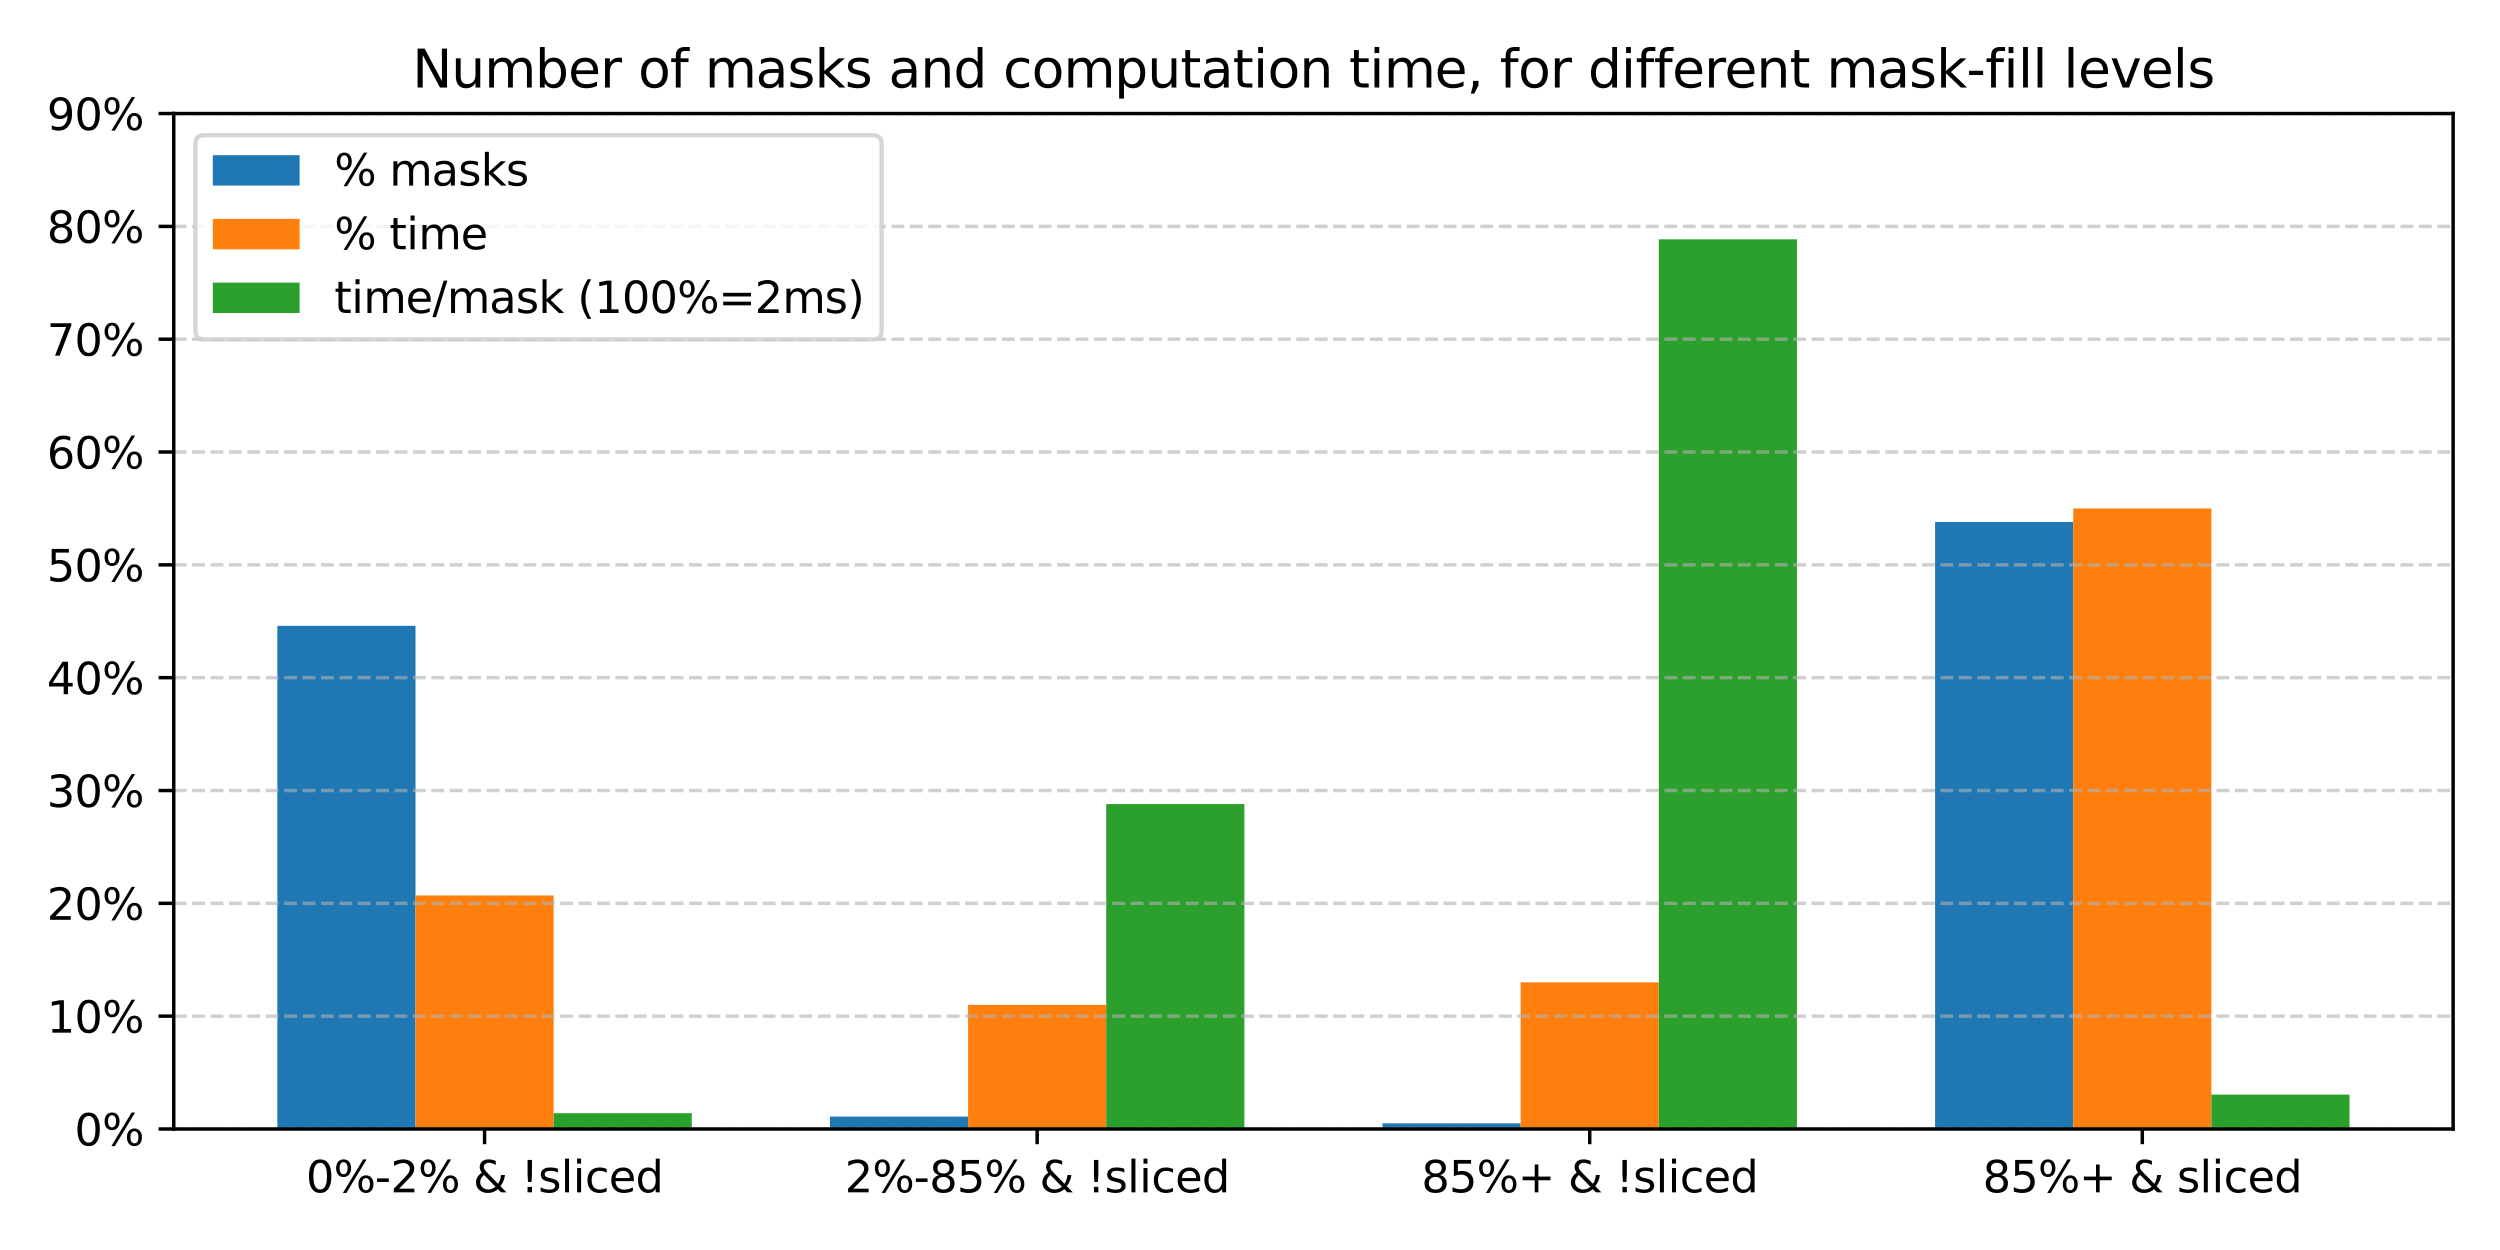 <svg xmlns="http://www.w3.org/2000/svg" xmlns:xlink="http://www.w3.org/1999/xlink" width="768" height="384" viewBox="0 0 576 288"><defs><style>*{stroke-linejoin:round;stroke-linecap:butt}</style></defs><g id="figure_1"><path id="patch_1" d="M0 288h576V0H0z" style="fill:#fff"/><g id="axes_1"><path id="patch_2" d="M40.03 260.12H565.2V26.16H40.03z" style="fill:#fff"/><path id="patch_3" d="M63.901 260.12H95.73V144.18H63.9z" clip-path="url(#pbfd4e8dd3d)" style="fill:#1f77b4"/><path id="patch_4" d="M191.215 260.12h31.829v-2.86h-31.829z" clip-path="url(#pbfd4e8dd3d)" style="fill:#1f77b4"/><path id="patch_5" d="M318.53 260.12h31.828v-1.3h-31.829z" clip-path="url(#pbfd4e8dd3d)" style="fill:#1f77b4"/><path id="patch_6" d="M445.843 260.12h31.829V120.264h-31.829z" clip-path="url(#pbfd4e8dd3d)" style="fill:#1f77b4"/><path id="patch_7" d="M95.73 260.12h31.828v-53.81H95.73z" clip-path="url(#pbfd4e8dd3d)" style="fill:#ff7f0e"/><path id="patch_8" d="M223.044 260.12h31.828v-28.595h-31.828z" clip-path="url(#pbfd4e8dd3d)" style="fill:#ff7f0e"/><path id="patch_9" d="M350.358 260.12h31.828v-33.794h-31.828z" clip-path="url(#pbfd4e8dd3d)" style="fill:#ff7f0e"/><path id="patch_10" d="M477.672 260.12H509.5V117.144h-31.828z" clip-path="url(#pbfd4e8dd3d)" style="fill:#ff7f0e"/><path id="patch_11" d="M127.558 260.12h31.829v-3.64h-31.829z" clip-path="url(#pbfd4e8dd3d)" style="fill:#2ca02c"/><path id="patch_12" d="M254.872 260.12h31.829v-74.867h-31.829z" clip-path="url(#pbfd4e8dd3d)" style="fill:#2ca02c"/><path id="patch_13" d="M382.186 260.12h31.829V55.145h-31.829z" clip-path="url(#pbfd4e8dd3d)" style="fill:#2ca02c"/><path id="patch_14" d="M509.5 260.12h31.829v-7.929H509.5z" clip-path="url(#pbfd4e8dd3d)" style="fill:#2ca02c"/><g id="matplotlib.axis_1"><g id="xtick_1"><g id="line2d_1"><defs><path id="m1d88c3feae" d="M0 0v3.5" style="stroke:#000;stroke-width:.8"/></defs><use xlink:href="#m1d88c3feae" x="111.644" y="260.12" style="stroke:#000;stroke-width:.8"/></g><g id="text_1" transform="matrix(.1 0 0 -.1 70.511 274.718)"><defs><path id="DejaVuSans-30" d="M2034 4250q-487 0-733-480-245-479-245-1442 0-959 245-1439 246-480 733-480 491 0 736 480 246 480 246 1439 0 963-246 1442-245 480-736 480m0 500q785 0 1199-621 414-620 414-1801 0-1178-414-1799Q2819-91 2034-91q-784 0-1198 620-414 621-414 1799 0 1181 414 1801 414 621 1198 621" transform="scale(.016)"/><path id="DejaVuSans-25" d="M4653 2053q-272 0-427-231-154-231-154-644 0-406 154-639 155-233 427-233 266 0 420 233 155 233 155 639 0 410-155 642-154 233-420 233m0 397q494 0 784-344 291-343 291-928 0-584-292-927-292-342-783-342-500 0-791 342-290 343-290 927 0 588 292 930t789 342M1428 4353q-269 0-424-233-154-232-154-639 0-412 153-644 153-231 425-231t426 231q155 232 155 644 0 403-156 637-156 235-425 235m2822 397h500L1831-91h-500zm-2822 0q494 0 787-342 294-342 294-927 0-590-292-931t-789-341-786 342q-289 343-289 930 0 582 290 925 291 344 785 344" transform="scale(.016)"/><path id="DejaVuSans-2d" d="M313 2009h1684v-512H313z" transform="scale(.016)"/><path id="DejaVuSans-32" d="M1228 531h2203V0H469v531q359 372 979 998 621 627 780 809 303 340 423 576 121 236 121 464 0 372-261 606-261 235-680 235-297 0-627-103-329-103-704-313v638q381 153 712 231 332 78 607 78 725 0 1156-363 431-362 431-968 0-288-108-546-107-257-392-607-78-91-497-524-418-433-1181-1211" transform="scale(.016)"/><path id="DejaVuSans-26" d="M1556 2509q-284-253-417-505-133-251-133-526 0-456 331-759 332-303 832-303 297 0 556 98 259 99 488 299zm441 350 1587-1625q185 279 288 596t122 673h581q-37-412-200-816-162-403-453-796L4794 0h-788l-447 459q-325-278-681-414T2113-91q-754 0-1232 430T403 1441q0 400 209 751 210 352 629 661-150 197-229 392-78 196-78 383 0 506 347 814t922 308q260 0 517-56 258-56 524-169v-569q-272 147-519 223-247 77-459 77-328 0-533-174-205-173-205-448 0-159 92-320 93-161 377-455" transform="scale(.016)"/><path id="DejaVuSans-21" d="M966 794h634V0H966zm0 3872h634V2619l-62-1116h-507l-65 1116z" transform="scale(.016)"/><path id="DejaVuSans-73" d="M2834 3397v-544q-243 125-506 187-262 63-544 63-428 0-642-131t-214-394q0-200 153-314t616-217l197-44q612-131 870-370t258-667q0-488-386-773Q2250-91 1575-91q-281 0-586 55T347 128v594q319-166 628-249 309-82 613-82 406 0 624 139 219 139 219 392 0 234-158 359-157 125-692 241l-200 47q-534 112-772 345-237 233-237 639 0 494 350 762 350 269 994 269 318 0 599-47 282-46 519-140" transform="scale(.016)"/><path id="DejaVuSans-6c" d="M603 4863h575V0H603z" transform="scale(.016)"/><path id="DejaVuSans-69" d="M603 3500h575V0H603zm0 1363h575v-729H603z" transform="scale(.016)"/><path id="DejaVuSans-63" d="M3122 3366v-538q-244 135-489 202t-495 67q-560 0-870-355-309-354-309-995t309-996q310-354 870-354 250 0 495 67t489 202V134Q2881 22 2623-34q-257-57-548-57-791 0-1257 497-465 497-465 1341 0 856 470 1346 471 491 1290 491 265 0 518-55 253-54 491-163" transform="scale(.016)"/><path id="DejaVuSans-65" d="M3597 1894v-281H953q38-594 358-905t892-311q331 0 642 81t618 244V178Q3153 47 2828-22t-659-69q-838 0-1327 487-489 488-489 1320 0 859 464 1363 464 505 1252 505 706 0 1117-455 411-454 411-1235m-575 169q-6 471-264 752-258 282-683 282-481 0-770-272t-333-766z" transform="scale(.016)"/><path id="DejaVuSans-64" d="M2906 2969v1894h575V0h-575v525q-181-312-458-464-276-152-664-152-634 0-1033 506-398 507-398 1332t398 1331q399 506 1033 506 388 0 664-152 277-151 458-463M947 1747q0-634 261-995t717-361 718 361q263 361 263 995t-263 995q-262 361-718 361t-717-361-261-995" transform="scale(.016)"/></defs><use xlink:href="#DejaVuSans-30"/><use xlink:href="#DejaVuSans-25" transform="translate(63.623)"/><use xlink:href="#DejaVuSans-2d" transform="translate(158.643)"/><use xlink:href="#DejaVuSans-32" transform="translate(194.727)"/><use xlink:href="#DejaVuSans-25" transform="translate(258.35)"/><use xlink:href="#DejaVuSans-26" transform="translate(385.156)"/><use xlink:href="#DejaVuSans-21" transform="translate(494.922)"/><use xlink:href="#DejaVuSans-73" transform="translate(535.01)"/><use xlink:href="#DejaVuSans-6c" transform="translate(587.11)"/><use xlink:href="#DejaVuSans-69" transform="translate(614.893)"/><use xlink:href="#DejaVuSans-63" transform="translate(642.676)"/><use xlink:href="#DejaVuSans-65" transform="translate(697.656)"/><use xlink:href="#DejaVuSans-64" transform="translate(759.18)"/></g></g><g id="xtick_2"><use xlink:href="#m1d88c3feae" id="line2d_2" x="238.958" y="260.12" style="stroke:#000;stroke-width:.8"/><g id="text_2" transform="matrix(.1 0 0 -.1 194.644 274.718)"><defs><path id="DejaVuSans-38" d="M2034 2216q-450 0-708-241-257-241-257-662 0-422 257-663 258-241 708-241t709 242q260 243 260 662 0 421-258 662-257 241-711 241m-631 268q-406 100-633 378-226 279-226 679 0 559 398 884 399 325 1092 325 697 0 1094-325t397-884q0-400-227-679-226-278-629-378 456-106 710-416 255-309 255-755 0-679-414-1042Q2806-91 2034-91q-771 0-1186 362-414 363-414 1042 0 446 256 755 257 310 713 416m-231 997q0-362 226-565 227-203 636-203 407 0 636 203 230 203 230 565 0 363-230 566-229 203-636 203-409 0-636-203-226-203-226-566" transform="scale(.016)"/><path id="DejaVuSans-35" d="M691 4666h2478v-532H1269V2991q137 47 274 70 138 23 276 23 781 0 1237-428 457-428 457-1159 0-753-469-1171Q2575-91 1722-91q-294 0-599 50Q819 9 494 109v635q281-153 581-228t634-75q541 0 856 284 316 284 316 772 0 487-316 771-315 285-856 285-253 0-505-56-251-56-513-175z" transform="scale(.016)"/></defs><use xlink:href="#DejaVuSans-32"/><use xlink:href="#DejaVuSans-25" transform="translate(63.623)"/><use xlink:href="#DejaVuSans-2d" transform="translate(158.643)"/><use xlink:href="#DejaVuSans-38" transform="translate(194.727)"/><use xlink:href="#DejaVuSans-35" transform="translate(258.35)"/><use xlink:href="#DejaVuSans-25" transform="translate(321.973)"/><use xlink:href="#DejaVuSans-26" transform="translate(448.78)"/><use xlink:href="#DejaVuSans-21" transform="translate(558.545)"/><use xlink:href="#DejaVuSans-73" transform="translate(598.633)"/><use xlink:href="#DejaVuSans-6c" transform="translate(650.732)"/><use xlink:href="#DejaVuSans-69" transform="translate(678.516)"/><use xlink:href="#DejaVuSans-63" transform="translate(706.299)"/><use xlink:href="#DejaVuSans-65" transform="translate(761.28)"/><use xlink:href="#DejaVuSans-64" transform="translate(822.803)"/></g></g><g id="xtick_3"><use xlink:href="#m1d88c3feae" id="line2d_3" x="366.272" y="260.12" style="stroke:#000;stroke-width:.8"/><g id="text_3" transform="matrix(.1 0 0 -.1 327.504 274.718)"><defs><path id="DejaVuSans-2b" d="M2944 4013V2272h1740v-531H2944V0h-525v1741H678v531h1741v1741z" transform="scale(.016)"/></defs><use xlink:href="#DejaVuSans-38"/><use xlink:href="#DejaVuSans-35" transform="translate(63.623)"/><use xlink:href="#DejaVuSans-25" transform="translate(127.246)"/><use xlink:href="#DejaVuSans-2b" transform="translate(222.266)"/><use xlink:href="#DejaVuSans-26" transform="translate(337.842)"/><use xlink:href="#DejaVuSans-21" transform="translate(447.607)"/><use xlink:href="#DejaVuSans-73" transform="translate(487.695)"/><use xlink:href="#DejaVuSans-6c" transform="translate(539.795)"/><use xlink:href="#DejaVuSans-69" transform="translate(567.578)"/><use xlink:href="#DejaVuSans-63" transform="translate(595.361)"/><use xlink:href="#DejaVuSans-65" transform="translate(650.342)"/><use xlink:href="#DejaVuSans-64" transform="translate(711.865)"/></g></g><g id="xtick_4"><use xlink:href="#m1d88c3feae" id="line2d_4" x="493.586" y="260.12" style="stroke:#000;stroke-width:.8"/><g id="text_4" transform="matrix(.1 0 0 -.1 456.823 274.718)"><use xlink:href="#DejaVuSans-38"/><use xlink:href="#DejaVuSans-35" transform="translate(63.623)"/><use xlink:href="#DejaVuSans-25" transform="translate(127.246)"/><use xlink:href="#DejaVuSans-2b" transform="translate(222.266)"/><use xlink:href="#DejaVuSans-26" transform="translate(337.842)"/><use xlink:href="#DejaVuSans-73" transform="translate(447.607)"/><use xlink:href="#DejaVuSans-6c" transform="translate(499.707)"/><use xlink:href="#DejaVuSans-69" transform="translate(527.49)"/><use xlink:href="#DejaVuSans-63" transform="translate(555.273)"/><use xlink:href="#DejaVuSans-65" transform="translate(610.254)"/><use xlink:href="#DejaVuSans-64" transform="translate(671.777)"/></g></g></g><g id="matplotlib.axis_2"><g id="ytick_1"><path id="line2d_5" d="M40.03 260.12H565.2" clip-path="url(#pbfd4e8dd3d)" style="fill:none;stroke-dasharray:2.96,1.28;stroke-dashoffset:0;stroke:#b0b0b0;stroke-opacity:.6;stroke-width:.8"/><g id="line2d_6"><defs><path id="md25e074ebd" d="M0 0h-3.5" style="stroke:#000;stroke-width:.8"/></defs><use xlink:href="#md25e074ebd" x="40.03" y="260.12" style="stroke:#000;stroke-width:.8"/></g><g id="text_5" transform="matrix(.1 0 0 -.1 17.166 263.92)"><use xlink:href="#DejaVuSans-30"/><use xlink:href="#DejaVuSans-25" transform="translate(63.623)"/></g></g><g id="ytick_2"><path id="line2d_7" d="M40.03 234.124H565.2" clip-path="url(#pbfd4e8dd3d)" style="fill:none;stroke-dasharray:2.96,1.28;stroke-dashoffset:0;stroke:#b0b0b0;stroke-opacity:.6;stroke-width:.8"/><use xlink:href="#md25e074ebd" id="line2d_8" x="40.03" y="234.124" style="stroke:#000;stroke-width:.8"/><g id="text_6" transform="matrix(.1 0 0 -.1 10.803 237.924)"><defs><path id="DejaVuSans-31" d="M794 531h1031v3560L703 3866v575l1116 225h631V531h1031V0H794z" transform="scale(.016)"/></defs><use xlink:href="#DejaVuSans-31"/><use xlink:href="#DejaVuSans-30" transform="translate(63.623)"/><use xlink:href="#DejaVuSans-25" transform="translate(127.246)"/></g></g><g id="ytick_3"><path id="line2d_9" d="M40.03 208.129H565.2" clip-path="url(#pbfd4e8dd3d)" style="fill:none;stroke-dasharray:2.96,1.28;stroke-dashoffset:0;stroke:#b0b0b0;stroke-opacity:.6;stroke-width:.8"/><use xlink:href="#md25e074ebd" id="line2d_10" x="40.03" y="208.129" style="stroke:#000;stroke-width:.8"/><g id="text_7" transform="matrix(.1 0 0 -.1 10.803 211.928)"><use xlink:href="#DejaVuSans-32"/><use xlink:href="#DejaVuSans-30" transform="translate(63.623)"/><use xlink:href="#DejaVuSans-25" transform="translate(127.246)"/></g></g><g id="ytick_4"><path id="line2d_11" d="M40.03 182.133H565.2" clip-path="url(#pbfd4e8dd3d)" style="fill:none;stroke-dasharray:2.96,1.28;stroke-dashoffset:0;stroke:#b0b0b0;stroke-opacity:.6;stroke-width:.8"/><use xlink:href="#md25e074ebd" id="line2d_12" x="40.03" y="182.133" style="stroke:#000;stroke-width:.8"/><g id="text_8" transform="matrix(.1 0 0 -.1 10.803 185.933)"><defs><path id="DejaVuSans-33" d="M2597 2516q453-97 707-404 255-306 255-756 0-690-475-1069Q2609-91 1734-91q-293 0-604 58T488 141v609q262-153 574-231 313-78 654-78 593 0 904 234t311 681q0 413-289 645-289 233-804 233h-544v519h569q465 0 712 186t247 536q0 359-255 551-254 193-729 193-260 0-557-57-297-56-653-174v562q360 100 674 150t592 50q719 0 1137-327 419-326 419-882 0-388-222-655t-631-370" transform="scale(.016)"/></defs><use xlink:href="#DejaVuSans-33"/><use xlink:href="#DejaVuSans-30" transform="translate(63.623)"/><use xlink:href="#DejaVuSans-25" transform="translate(127.246)"/></g></g><g id="ytick_5"><path id="line2d_13" d="M40.03 156.138H565.2" clip-path="url(#pbfd4e8dd3d)" style="fill:none;stroke-dasharray:2.96,1.28;stroke-dashoffset:0;stroke:#b0b0b0;stroke-opacity:.6;stroke-width:.8"/><use xlink:href="#md25e074ebd" id="line2d_14" x="40.03" y="156.138" style="stroke:#000;stroke-width:.8"/><g id="text_9" transform="matrix(.1 0 0 -.1 10.803 159.937)"><defs><path id="DejaVuSans-34" d="M2419 4116 825 1625h1594zm-166 550h794V1625h666v-525h-666V0h-628v1100H313v609z" transform="scale(.016)"/></defs><use xlink:href="#DejaVuSans-34"/><use xlink:href="#DejaVuSans-30" transform="translate(63.623)"/><use xlink:href="#DejaVuSans-25" transform="translate(127.246)"/></g></g><g id="ytick_6"><path id="line2d_15" d="M40.03 130.142H565.2" clip-path="url(#pbfd4e8dd3d)" style="fill:none;stroke-dasharray:2.96,1.28;stroke-dashoffset:0;stroke:#b0b0b0;stroke-opacity:.6;stroke-width:.8"/><use xlink:href="#md25e074ebd" id="line2d_16" x="40.03" y="130.142" style="stroke:#000;stroke-width:.8"/><g id="text_10" transform="matrix(.1 0 0 -.1 10.803 133.941)"><use xlink:href="#DejaVuSans-35"/><use xlink:href="#DejaVuSans-30" transform="translate(63.623)"/><use xlink:href="#DejaVuSans-25" transform="translate(127.246)"/></g></g><g id="ytick_7"><path id="line2d_17" d="M40.03 104.147H565.2" clip-path="url(#pbfd4e8dd3d)" style="fill:none;stroke-dasharray:2.96,1.28;stroke-dashoffset:0;stroke:#b0b0b0;stroke-opacity:.6;stroke-width:.8"/><use xlink:href="#md25e074ebd" id="line2d_18" x="40.03" y="104.147" style="stroke:#000;stroke-width:.8"/><g id="text_11" transform="matrix(.1 0 0 -.1 10.803 107.946)"><defs><path id="DejaVuSans-36" d="M2113 2584q-425 0-674-291-248-290-248-796 0-503 248-796 249-292 674-292t673 292q248 293 248 796 0 506-248 796-248 291-673 291m1253 1979v-575q-238 112-480 171-242 60-480 60-625 0-955-422-329-422-376-1275 184 272 462 417 279 145 613 145 703 0 1111-427 408-426 408-1160 0-719-425-1154Q2819-91 2113-91q-810 0-1238 620-428 621-428 1799 0 1106 525 1764t1409 658q238 0 480-47t505-140" transform="scale(.016)"/></defs><use xlink:href="#DejaVuSans-36"/><use xlink:href="#DejaVuSans-30" transform="translate(63.623)"/><use xlink:href="#DejaVuSans-25" transform="translate(127.246)"/></g></g><g id="ytick_8"><path id="line2d_19" d="M40.03 78.151H565.2" clip-path="url(#pbfd4e8dd3d)" style="fill:none;stroke-dasharray:2.96,1.28;stroke-dashoffset:0;stroke:#b0b0b0;stroke-opacity:.6;stroke-width:.8"/><use xlink:href="#md25e074ebd" id="line2d_20" x="40.03" y="78.151" style="stroke:#000;stroke-width:.8"/><g id="text_12" transform="matrix(.1 0 0 -.1 10.803 81.95)"><defs><path id="DejaVuSans-37" d="M525 4666h3000v-269L1831 0h-659l1594 4134H525z" transform="scale(.016)"/></defs><use xlink:href="#DejaVuSans-37"/><use xlink:href="#DejaVuSans-30" transform="translate(63.623)"/><use xlink:href="#DejaVuSans-25" transform="translate(127.246)"/></g></g><g id="ytick_9"><path id="line2d_21" d="M40.03 52.156H565.2" clip-path="url(#pbfd4e8dd3d)" style="fill:none;stroke-dasharray:2.96,1.28;stroke-dashoffset:0;stroke:#b0b0b0;stroke-opacity:.6;stroke-width:.8"/><use xlink:href="#md25e074ebd" id="line2d_22" x="40.03" y="52.156" style="stroke:#000;stroke-width:.8"/><g id="text_13" transform="matrix(.1 0 0 -.1 10.803 55.955)"><use xlink:href="#DejaVuSans-38"/><use xlink:href="#DejaVuSans-30" transform="translate(63.623)"/><use xlink:href="#DejaVuSans-25" transform="translate(127.246)"/></g></g><g id="ytick_10"><path id="line2d_23" d="M40.03 26.16H565.2" clip-path="url(#pbfd4e8dd3d)" style="fill:none;stroke-dasharray:2.96,1.28;stroke-dashoffset:0;stroke:#b0b0b0;stroke-opacity:.6;stroke-width:.8"/><use xlink:href="#md25e074ebd" id="line2d_24" x="40.03" y="26.16" style="stroke:#000;stroke-width:.8"/><g id="text_14" transform="matrix(.1 0 0 -.1 10.803 29.96)"><defs><path id="DejaVuSans-39" d="M703 97v575q238-113 481-172 244-59 479-59 625 0 954 420 330 420 377 1277-181-269-460-413-278-144-615-144-700 0-1108 423-408 424-408 1159 0 718 425 1152 425 435 1131 435 810 0 1236-621 427-620 427-1801 0-1103-524-1761Q2575-91 1691-91q-238 0-482 47Q966 3 703 97m1256 1978q425 0 673 290 249 291 249 798 0 503-249 795-248 292-673 292t-673-292-248-795q0-507 248-798 248-290 673-290" transform="scale(.016)"/></defs><use xlink:href="#DejaVuSans-39"/><use xlink:href="#DejaVuSans-30" transform="translate(63.623)"/><use xlink:href="#DejaVuSans-25" transform="translate(127.246)"/></g></g></g><path id="patch_15" d="M40.03 260.12V26.16" style="fill:none;stroke:#000;stroke-width:.8;stroke-linejoin:miter;stroke-linecap:square"/><path id="patch_16" d="M565.2 260.12V26.16" style="fill:none;stroke:#000;stroke-width:.8;stroke-linejoin:miter;stroke-linecap:square"/><path id="patch_17" d="M40.03 260.12H565.2" style="fill:none;stroke:#000;stroke-width:.8;stroke-linejoin:miter;stroke-linecap:square"/><path id="patch_18" d="M40.03 26.16H565.2" style="fill:none;stroke:#000;stroke-width:.8;stroke-linejoin:miter;stroke-linecap:square"/><g id="text_15" transform="matrix(.12 0 0 -.12 95.007 20.16)"><defs><path id="DejaVuSans-4e" d="M628 4666h850L3547 763v3903h612V0h-850L1241 3903V0H628z" transform="scale(.016)"/><path id="DejaVuSans-75" d="M544 1381v2119h575V1403q0-497 193-746 194-248 582-248 465 0 735 297 271 297 271 810v1984h575V0h-575v538q-209-319-486-474-276-155-642-155-603 0-916 375-312 375-312 1097m1447 2203" transform="scale(.016)"/><path id="DejaVuSans-6d" d="M3328 2828q216 388 516 572t706 184q547 0 844-383 297-382 297-1088V0h-578v2094q0 503-179 746-178 244-543 244-447 0-707-297-259-296-259-809V0h-578v2094q0 506-178 748t-550 242q-441 0-701-298-259-298-259-808V0H581v3500h578v-544q197 322 472 475t653 153q382 0 649-194 267-193 395-562" transform="scale(.016)"/><path id="DejaVuSans-62" d="M3116 1747q0 634-261 995t-717 361q-457 0-718-361t-261-995 261-995 718-361q456 0 717 361t261 995M1159 2969q182 312 458 463 277 152 661 152 638 0 1036-506 399-506 399-1331T3314 415Q2916-91 2278-91q-384 0-661 152-276 152-458 464V0H581v4863h578z" transform="scale(.016)"/><path id="DejaVuSans-72" d="M2631 2963q-97 56-211 82-114 27-251 27-488 0-749-317t-261-911V0H581v3500h578v-544q182 319 472 473 291 155 707 155 59 0 131-8 72-7 159-23z" transform="scale(.016)"/><path id="DejaVuSans-6f" d="M1959 3097q-462 0-731-361t-269-989 267-989q268-361 733-361 460 0 728 362 269 363 269 988 0 622-269 986-268 364-728 364m0 487q750 0 1178-488 429-487 429-1349 0-859-429-1349Q2709-91 1959-91q-753 0-1180 489-426 490-426 1349 0 862 426 1349 427 488 1180 488" transform="scale(.016)"/><path id="DejaVuSans-66" d="M2375 4863v-479h-550q-309 0-430-125-120-125-120-450v-309h947v-447h-947V0H697v3053H147v447h550v244q0 584 272 851 272 268 862 268z" transform="scale(.016)"/><path id="DejaVuSans-61" d="M2194 1759q-697 0-966-159t-269-544q0-306 202-486 202-179 548-179 479 0 768 339t289 901v128zm1147 238V0h-575v531q-197-318-491-470T1556-91q-537 0-855 302-317 302-317 808 0 590 395 890 396 300 1180 300h807v57q0 397-261 614t-733 217q-300 0-585-72-284-72-546-216v532q315 122 612 182 297 61 578 61 760 0 1135-394 375-393 375-1193" transform="scale(.016)"/><path id="DejaVuSans-6b" d="M581 4863h578V1991l1716 1509h734L1753 1863 3688 0h-750L1159 1709V0H581z" transform="scale(.016)"/><path id="DejaVuSans-6e" d="M3513 2113V0h-575v2094q0 497-194 743-194 247-581 247-466 0-735-297-269-296-269-809V0H581v3500h578v-544q207 316 486 472 280 156 646 156 603 0 912-373 310-373 310-1098" transform="scale(.016)"/><path id="DejaVuSans-70" d="M1159 525v-1856H581v4831h578v-531q182 312 458 463 277 152 661 152 638 0 1036-506 399-506 399-1331T3314 415Q2916-91 2278-91q-384 0-661 152-276 152-458 464m1957 1222q0 634-261 995t-717 361q-457 0-718-361t-261-995 261-995 718-361q456 0 717 361t261 995" transform="scale(.016)"/><path id="DejaVuSans-74" d="M1172 4494v-994h1184v-447H1172V1153q0-428 117-550t477-122h590V0h-590q-666 0-919 248-253 249-253 905v1900H172v447h422v994z" transform="scale(.016)"/><path id="DejaVuSans-2c" d="M750 794h659V256L897-744H494L750 256z" transform="scale(.016)"/><path id="DejaVuSans-76" d="M191 3500h609L1894 563l1094 2937h609L2284 0h-781z" transform="scale(.016)"/></defs><use xlink:href="#DejaVuSans-4e"/><use xlink:href="#DejaVuSans-75" transform="translate(74.805)"/><use xlink:href="#DejaVuSans-6d" transform="translate(138.184)"/><use xlink:href="#DejaVuSans-62" transform="translate(235.596)"/><use xlink:href="#DejaVuSans-65" transform="translate(299.072)"/><use xlink:href="#DejaVuSans-72" transform="translate(360.596)"/><use xlink:href="#DejaVuSans-6f" transform="translate(433.496)"/><use xlink:href="#DejaVuSans-66" transform="translate(494.678)"/><use xlink:href="#DejaVuSans-6d" transform="translate(561.67)"/><use xlink:href="#DejaVuSans-61" transform="translate(659.082)"/><use xlink:href="#DejaVuSans-73" transform="translate(720.361)"/><use xlink:href="#DejaVuSans-6b" transform="translate(772.46)"/><use xlink:href="#DejaVuSans-73" transform="translate(830.371)"/><use xlink:href="#DejaVuSans-61" transform="translate(914.258)"/><use xlink:href="#DejaVuSans-6e" transform="translate(975.537)"/><use xlink:href="#DejaVuSans-64" transform="translate(1038.916)"/><use xlink:href="#DejaVuSans-63" transform="translate(1134.18)"/><use xlink:href="#DejaVuSans-6f" transform="translate(1189.16)"/><use xlink:href="#DejaVuSans-6d" transform="translate(1250.342)"/><use xlink:href="#DejaVuSans-70" transform="translate(1347.754)"/><use xlink:href="#DejaVuSans-75" transform="translate(1411.23)"/><use xlink:href="#DejaVuSans-74" transform="translate(1474.61)"/><use xlink:href="#DejaVuSans-61" transform="translate(1513.818)"/><use xlink:href="#DejaVuSans-74" transform="translate(1575.098)"/><use xlink:href="#DejaVuSans-69" transform="translate(1614.307)"/><use xlink:href="#DejaVuSans-6f" transform="translate(1642.09)"/><use xlink:href="#DejaVuSans-6e" transform="translate(1703.271)"/><use xlink:href="#DejaVuSans-74" transform="translate(1798.438)"/><use xlink:href="#DejaVuSans-69" transform="translate(1837.646)"/><use xlink:href="#DejaVuSans-6d" transform="translate(1865.43)"/><use xlink:href="#DejaVuSans-65" transform="translate(1962.842)"/><use xlink:href="#DejaVuSans-2c" transform="translate(2024.365)"/><use xlink:href="#DejaVuSans-66" transform="translate(2087.94)"/><use xlink:href="#DejaVuSans-6f" transform="translate(2123.145)"/><use xlink:href="#DejaVuSans-72" transform="translate(2184.326)"/><use xlink:href="#DejaVuSans-64" transform="translate(2257.227)"/><use xlink:href="#DejaVuSans-69" transform="translate(2320.703)"/><use xlink:href="#DejaVuSans-66" transform="translate(2348.486)"/><use xlink:href="#DejaVuSans-66" transform="translate(2383.691)"/><use xlink:href="#DejaVuSans-65" transform="translate(2418.896)"/><use xlink:href="#DejaVuSans-72" transform="translate(2480.42)"/><use xlink:href="#DejaVuSans-65" transform="translate(2519.283)"/><use xlink:href="#DejaVuSans-6e" transform="translate(2580.807)"/><use xlink:href="#DejaVuSans-74" transform="translate(2644.186)"/><use xlink:href="#DejaVuSans-6d" transform="translate(2715.182)"/><use xlink:href="#DejaVuSans-61" transform="translate(2812.594)"/><use xlink:href="#DejaVuSans-73" transform="translate(2873.873)"/><use xlink:href="#DejaVuSans-6b" transform="translate(2925.973)"/><use xlink:href="#DejaVuSans-2d" transform="translate(2983.883)"/><use xlink:href="#DejaVuSans-66" transform="translate(3019.967)"/><use xlink:href="#DejaVuSans-69" transform="translate(3055.172)"/><use xlink:href="#DejaVuSans-6c" transform="translate(3082.955)"/><use xlink:href="#DejaVuSans-6c" transform="translate(3110.738)"/><use xlink:href="#DejaVuSans-6c" transform="translate(3170.309)"/><use xlink:href="#DejaVuSans-65" transform="translate(3198.092)"/><use xlink:href="#DejaVuSans-76" transform="translate(3259.615)"/><use xlink:href="#DejaVuSans-65" transform="translate(3318.795)"/><use xlink:href="#DejaVuSans-6c" transform="translate(3380.318)"/><use xlink:href="#DejaVuSans-73" transform="translate(3408.102)"/></g><g id="legend_1"><path id="patch_19" d="M47.03 78.194h154.092q2 0 2-2V33.16q0-2-2-2H47.03q-2 0-2 2v43.034q0 2 2 2z" style="fill:#fff;opacity:.8;stroke:#ccc;stroke-linejoin:miter"/><path id="patch_20" d="M49.03 42.758h20v-7h-20z" style="fill:#1f77b4"/><g id="text_16" transform="matrix(.1 0 0 -.1 77.03 42.758)"><use xlink:href="#DejaVuSans-25"/><use xlink:href="#DejaVuSans-6d" transform="translate(126.807)"/><use xlink:href="#DejaVuSans-61" transform="translate(224.219)"/><use xlink:href="#DejaVuSans-73" transform="translate(285.498)"/><use xlink:href="#DejaVuSans-6b" transform="translate(337.598)"/><use xlink:href="#DejaVuSans-73" transform="translate(395.508)"/></g><path id="patch_21" d="M49.03 57.437h20v-7h-20z" style="fill:#ff7f0e"/><g id="text_17" transform="matrix(.1 0 0 -.1 77.03 57.437)"><use xlink:href="#DejaVuSans-25"/><use xlink:href="#DejaVuSans-74" transform="translate(126.807)"/><use xlink:href="#DejaVuSans-69" transform="translate(166.016)"/><use xlink:href="#DejaVuSans-6d" transform="translate(193.799)"/><use xlink:href="#DejaVuSans-65" transform="translate(291.21)"/></g><path id="patch_22" d="M49.03 72.115h20v-7h-20z" style="fill:#2ca02c"/><g id="text_18" transform="matrix(.1 0 0 -.1 77.03 72.115)"><defs><path id="DejaVuSans-2f" d="M1625 4666h531L531-594H0z" transform="scale(.016)"/><path id="DejaVuSans-28" d="M1984 4856q-418-718-622-1422-203-703-203-1425 0-721 205-1429t620-1424h-500Q1016-109 783 600T550 2009q0 697 231 1403 232 707 703 1444z" transform="scale(.016)"/><path id="DejaVuSans-3d" d="M678 2906h4006v-525H678zm0-1275h4006v-531H678z" transform="scale(.016)"/><path id="DejaVuSans-29" d="M513 4856h500q468-737 701-1444 233-706 233-1403 0-700-233-1409T1013-844H513q415 716 620 1424t205 1429q0 722-205 1425-205 704-620 1422" transform="scale(.016)"/></defs><use xlink:href="#DejaVuSans-74"/><use xlink:href="#DejaVuSans-69" transform="translate(39.209)"/><use xlink:href="#DejaVuSans-6d" transform="translate(66.992)"/><use xlink:href="#DejaVuSans-65" transform="translate(164.404)"/><use xlink:href="#DejaVuSans-2f" transform="translate(225.928)"/><use xlink:href="#DejaVuSans-6d" transform="translate(259.62)"/><use xlink:href="#DejaVuSans-61" transform="translate(357.031)"/><use xlink:href="#DejaVuSans-73" transform="translate(418.31)"/><use xlink:href="#DejaVuSans-6b" transform="translate(470.41)"/><use xlink:href="#DejaVuSans-28" transform="translate(560.107)"/><use xlink:href="#DejaVuSans-31" transform="translate(599.121)"/><use xlink:href="#DejaVuSans-30" transform="translate(662.744)"/><use xlink:href="#DejaVuSans-30" transform="translate(726.367)"/><use xlink:href="#DejaVuSans-25" transform="translate(789.99)"/><use xlink:href="#DejaVuSans-3d" transform="translate(885.01)"/><use xlink:href="#DejaVuSans-32" transform="translate(968.799)"/><use xlink:href="#DejaVuSans-6d" transform="translate(1032.422)"/><use xlink:href="#DejaVuSans-73" transform="translate(1129.834)"/><use xlink:href="#DejaVuSans-29" transform="translate(1181.934)"/></g></g></g></g><defs><clipPath id="pbfd4e8dd3d"><path d="M40.03 26.16H565.2v233.96H40.03z"/></clipPath></defs></svg>
